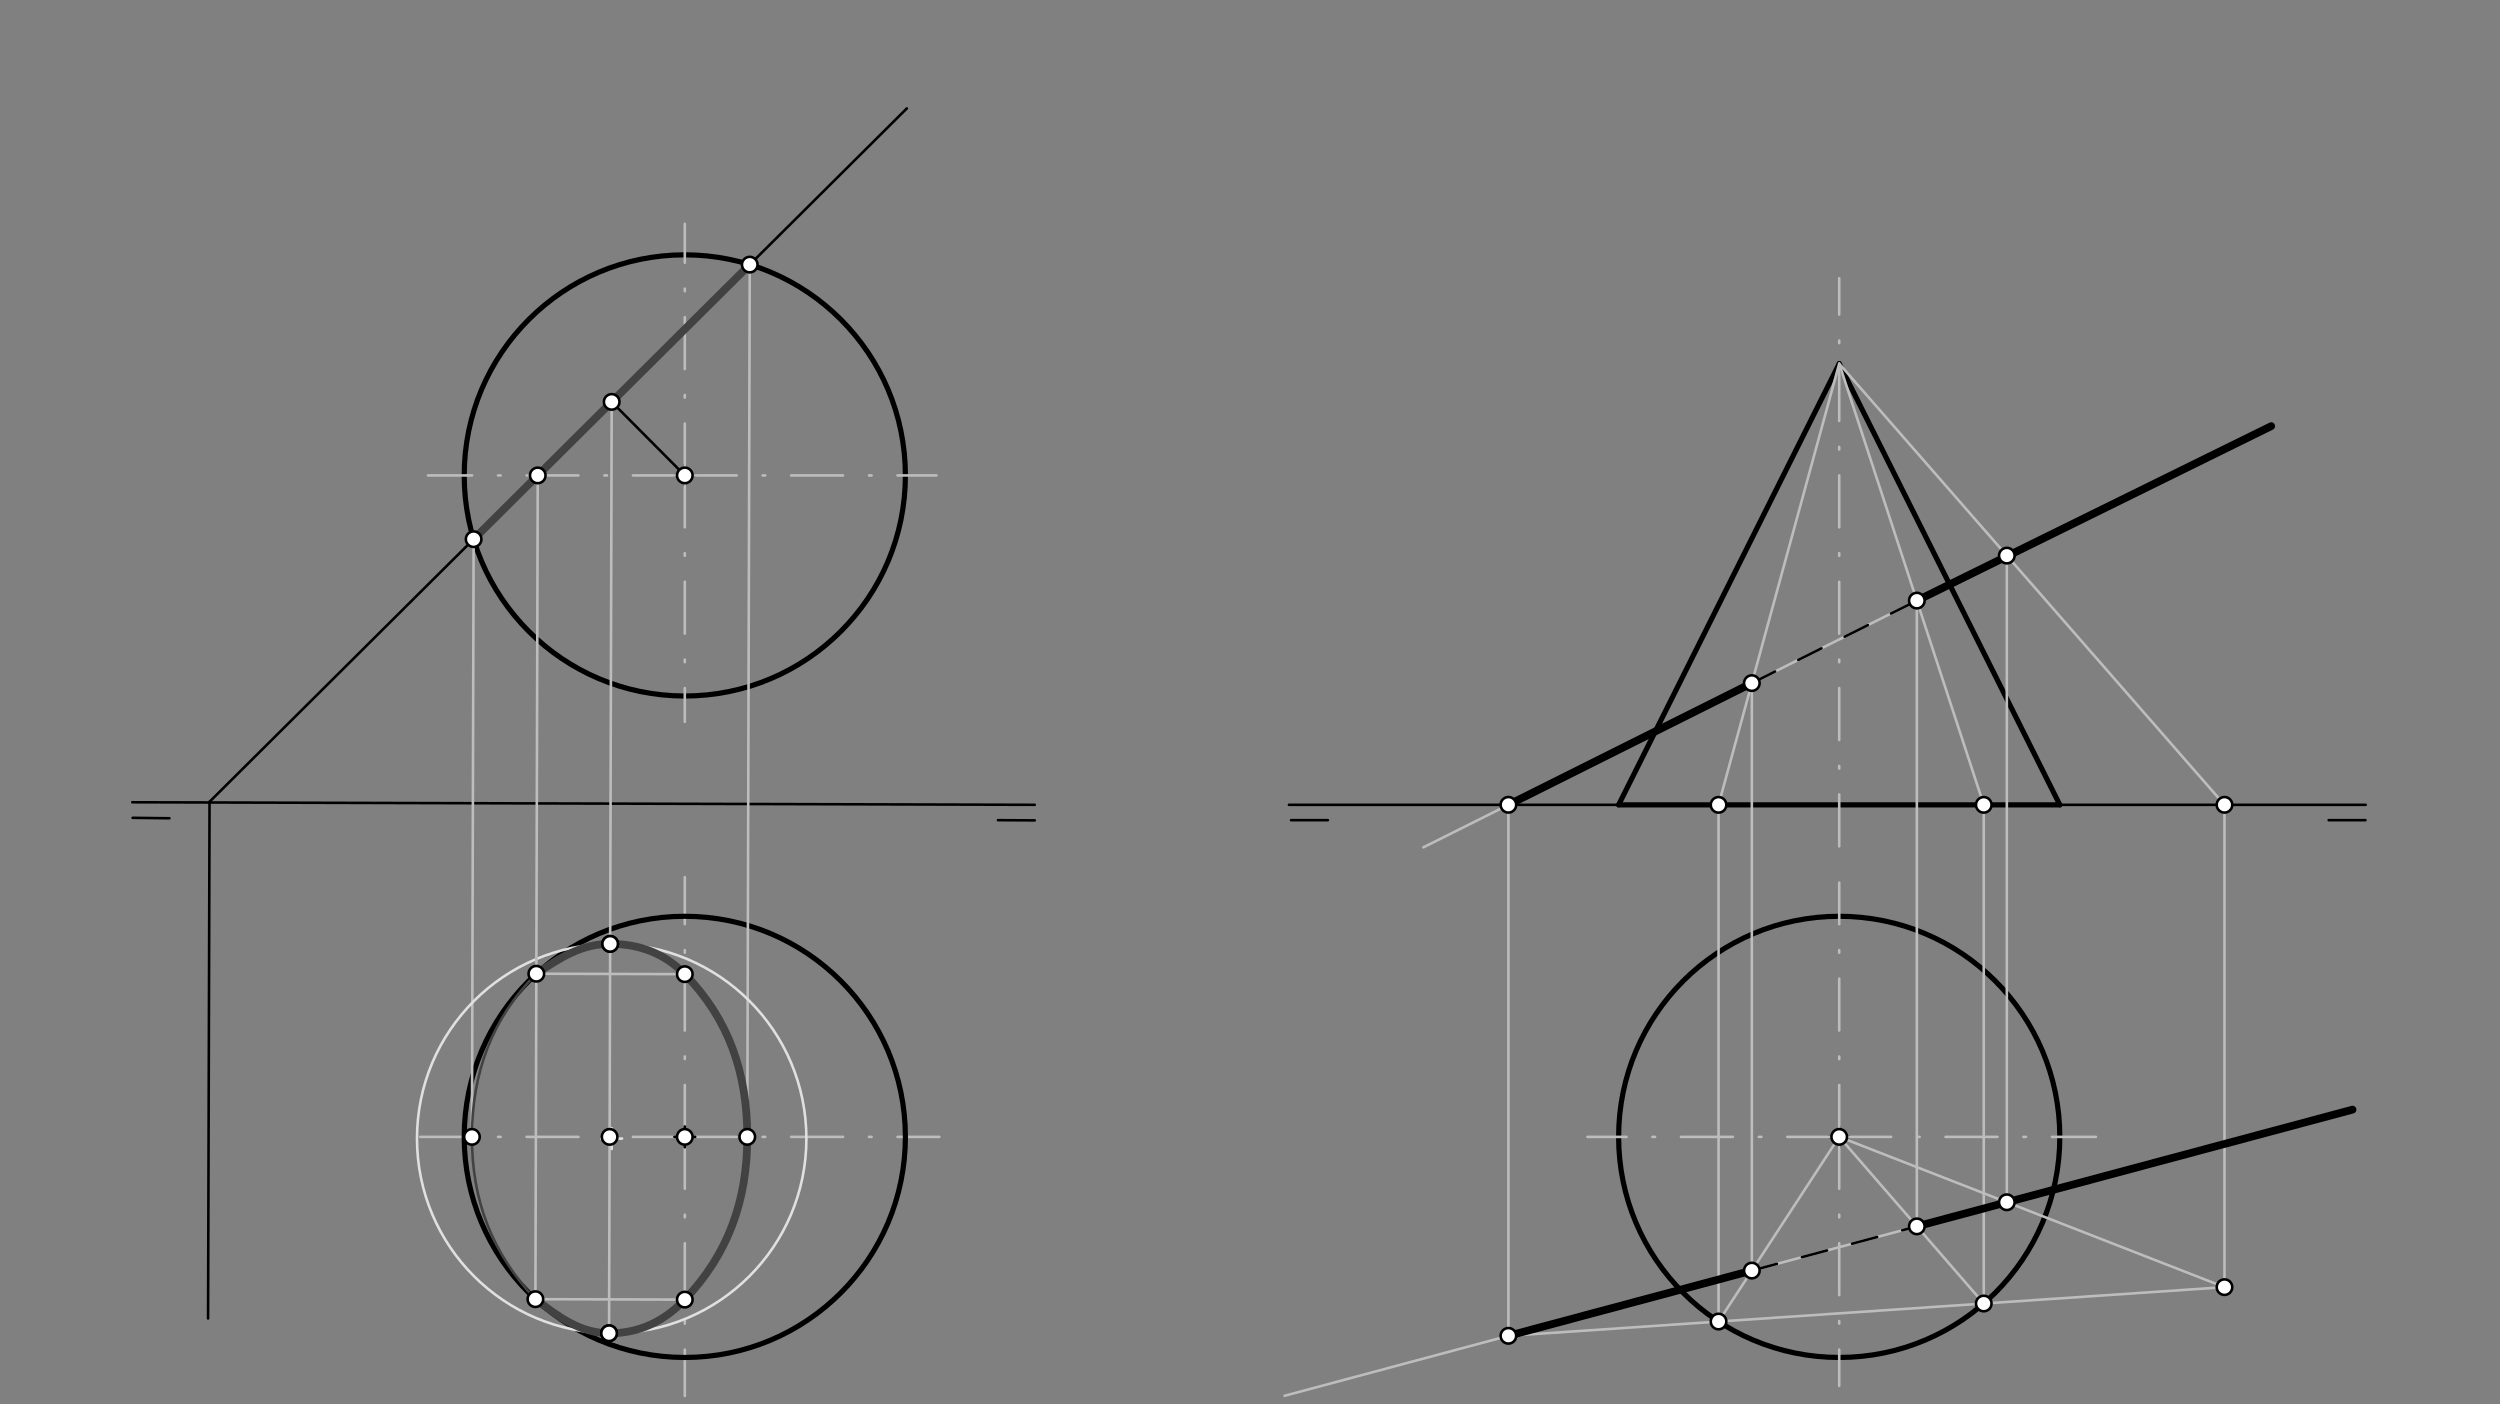 <svg xmlns="http://www.w3.org/2000/svg" class="svg--816" height="100%" preserveAspectRatio="xMidYMid meet" viewBox="0 0 963.78 541.417" width="100%"><rect x="0" y="0" width="963.78" height="541.417" fill="#808080" stroke="none"/><defs><marker id="marker-arrow" markerHeight="16" markerUnits="userSpaceOnUse" markerWidth="24" orient="auto-start-reverse" refX="24" refY="4" viewBox="0 0 24 8"><path d="M 0 0 L 24 4 L 0 8 z" stroke="inherit"></path></marker></defs><g class="aux-layer--949"></g><g class="main-layer--75a"><g class="element--733"><g class="center--a87"><line x1="260" y1="183.28" x2="268" y2="183.28" stroke="#000000" stroke-width="1" stroke-linecap="round"></line><line x1="264" y1="179.28" x2="264" y2="187.28" stroke="#000000" stroke-width="1" stroke-linecap="round"></line><circle class="hit--87b" cx="264" cy="183.28" r="4" stroke="none" fill="transparent"></circle></g><circle cx="264" cy="183.28" fill="none" r="85.039" stroke="#000000" stroke-dasharray="none" stroke-width="2"></circle></g><g class="element--733"><line stroke="#BDBDBD" stroke-dasharray="20, 10, 1, 10" stroke-linecap="round" stroke-width="1" x1="264" x2="361" y1="183.28" y2="183.28"></line></g><g class="element--733"><line stroke="#BDBDBD" stroke-dasharray="20, 10, 1, 10" stroke-linecap="round" stroke-width="1" x1="264" x2="165" y1="183.28" y2="183.28"></line></g><g class="element--733"><line stroke="#BDBDBD" stroke-dasharray="20, 10, 1, 10" stroke-linecap="round" stroke-width="1" x1="264" x2="264" y1="183.28" y2="278.28"></line></g><g class="element--733"><line stroke="#BDBDBD" stroke-dasharray="20, 10, 1, 10" stroke-linecap="round" stroke-width="1" x1="264" x2="264" y1="183.28" y2="86.28"></line></g><g class="element--733"><line stroke="#000000" stroke-dasharray="none" stroke-linecap="round" stroke-width="1" x1="398.901" x2="51.003" y1="310.265" y2="309.28"></line></g><g class="element--733"><line stroke="#BDBDBD" stroke-dasharray="20, 10, 1, 10" stroke-linecap="round" stroke-width="1" x1="264" x2="264" y1="438.28" y2="338.149"></line></g><g class="element--733"><line stroke="#BDBDBD" stroke-dasharray="20, 10, 1, 10" stroke-linecap="round" stroke-width="1" x1="264" x2="264" y1="438.28" y2="538.149"></line></g><g class="element--733"><line stroke="#BDBDBD" stroke-dasharray="20, 10, 1, 10" stroke-linecap="round" stroke-width="1" x1="264" x2="362.13" y1="438.28" y2="438.28"></line></g><g class="element--733"><line stroke="#BDBDBD" stroke-dasharray="20, 10, 1, 10" stroke-linecap="round" stroke-width="1" x1="264" x2="155.13" y1="438.28" y2="438.28"></line></g><g class="element--733"><g class="center--a87"><line x1="260" y1="438.28" x2="268" y2="438.28" stroke="#000000" stroke-width="1" stroke-linecap="round"></line><line x1="264" y1="434.28" x2="264" y2="442.28" stroke="#000000" stroke-width="1" stroke-linecap="round"></line><circle class="hit--87b" cx="264" cy="438.28" r="4" stroke="none" fill="transparent"></circle></g><circle cx="264" cy="438.28" fill="none" r="85.039" stroke="#000000" stroke-dasharray="none" stroke-width="2"></circle></g><g class="element--733"><line stroke="#000000" stroke-dasharray="none" stroke-linecap="round" stroke-width="1" x1="51.133" x2="65.305" y1="315.28" y2="315.449"></line></g><g class="element--733"><line stroke="#000000" stroke-dasharray="none" stroke-linecap="round" stroke-width="1" x1="398.901" x2="384.728" y1="316.265" y2="316.183"></line></g><g class="element--733"><line stroke="#000000" stroke-dasharray="none" stroke-linecap="round" stroke-width="1" x1="80.777" x2="349.594" y1="309.095" y2="41.797"></line></g><g class="element--733"><line stroke="#000000" stroke-dasharray="none" stroke-linecap="round" stroke-width="1" x1="80.777" x2="80.213" y1="309.095" y2="508.283"></line></g><g class="element--733"><line stroke="#000000" stroke-dasharray="none" stroke-linecap="round" stroke-width="1" x1="496.901" x2="912" y1="310.265" y2="310.265"></line></g><g class="element--733"><g class="center--a87"><line x1="705.039" y1="438.28" x2="713.039" y2="438.28" stroke="#000000" stroke-width="1" stroke-linecap="round"></line><line x1="709.039" y1="434.28" x2="709.039" y2="442.28" stroke="#000000" stroke-width="1" stroke-linecap="round"></line><circle class="hit--87b" cx="709.039" cy="438.28" r="4" stroke="none" fill="transparent"></circle></g><circle cx="709.039" cy="438.28" fill="none" r="85.039" stroke="#000000" stroke-dasharray="none" stroke-width="2"></circle></g><g class="element--733"><line stroke="#BDBDBD" stroke-dasharray="20, 10, 1, 10" stroke-linecap="round" stroke-width="1" x1="709.039" x2="612" y1="438.28" y2="438.28"></line></g><g class="element--733"><line stroke="#BDBDBD" stroke-dasharray="20, 10, 1, 10" stroke-linecap="round" stroke-width="1" x1="709.039" x2="808" y1="438.28" y2="438.28"></line></g><g class="element--733"><line stroke="#BDBDBD" stroke-dasharray="20, 10, 1, 10" stroke-linecap="round" stroke-width="1" x1="709.039" x2="709.039" y1="438.28" y2="340.28"></line></g><g class="element--733"><line stroke="#BDBDBD" stroke-dasharray="20, 10, 1, 10" stroke-linecap="round" stroke-width="1" x1="709.039" x2="709.039" y1="438.28" y2="534.28"></line></g><g class="element--733"><line stroke="#000000" stroke-dasharray="none" stroke-linecap="round" stroke-width="2" x1="624" x2="709.039" y1="310.28" y2="140.201"></line></g><g class="element--733"><line stroke="#000000" stroke-dasharray="none" stroke-linecap="round" stroke-width="2" x1="709.039" x2="794.079" y1="140.201" y2="310.28"></line></g><g class="element--733"><line stroke="#000000" stroke-dasharray="none" stroke-linecap="round" stroke-width="2" x1="794.079" x2="624" y1="310.28" y2="310.28"></line></g><g class="element--733"><line stroke="#000000" stroke-dasharray="none" stroke-linecap="round" stroke-width="1" x1="497.728" x2="511.901" y1="316.183" y2="316.183"></line></g><g class="element--733"><line stroke="#000000" stroke-dasharray="none" stroke-linecap="round" stroke-width="1" x1="897.728" x2="911.901" y1="316.183" y2="316.183"></line></g><g class="element--733"><line stroke="#BDBDBD" stroke-dasharray="20, 10, 1, 10" stroke-linecap="round" stroke-width="1" x1="709.039" x2="709.039" y1="326.28" y2="107.28"></line></g><g class="element--733"><line stroke="#BDBDBD" stroke-dasharray="none" stroke-linecap="round" stroke-width="1" x1="709.039" x2="495.218" y1="480.8" y2="538.093"></line></g><g class="element--733"><line stroke="#BDBDBD" stroke-dasharray="none" stroke-linecap="round" stroke-width="1" x1="709.039" x2="906.918" y1="480.8" y2="427.778"></line></g><g class="element--733"><line stroke="#BDBDBD" stroke-dasharray="none" stroke-linecap="round" stroke-width="1" x1="751.559" x2="548.728" y1="225.241" y2="326.656"></line></g><g class="element--733"><line stroke="#BDBDBD" stroke-dasharray="none" stroke-linecap="round" stroke-width="1" x1="751.559" x2="875.148" y1="225.241" y2="163.446"></line></g><g class="element--733"><line stroke="#424242" stroke-dasharray="none" stroke-linecap="round" stroke-width="3" x1="182.59" x2="289.039" y1="207.858" y2="102.01"></line></g><g class="element--733"><line stroke="#000000" stroke-dasharray="none" stroke-linecap="round" stroke-width="1" x1="264" x2="235.03" y1="183.28" y2="154.145"></line></g><g class="element--733"><line stroke="#BDBDBD" stroke-dasharray="none" stroke-linecap="round" stroke-width="1" x1="182.59" x2="181.933" y1="207.858" y2="439.561"></line></g><g class="element--733"><line stroke="#BDBDBD" stroke-dasharray="none" stroke-linecap="round" stroke-width="1" x1="289.039" x2="288.084" y1="102.01" y2="438.89"></line></g><g class="element--733"><line stroke="#BDBDBD" stroke-dasharray="none" stroke-linecap="round" stroke-width="1" x1="235.814" x2="234.795" y1="154.934" y2="514.759"></line></g><g class="element--733"><g class="center--a87"><line x1="231.814" y1="438.934" x2="239.814" y2="438.934" stroke="#E0E0E0" stroke-width="1" stroke-linecap="round"></line><line x1="235.814" y1="434.934" x2="235.814" y2="442.934" stroke="#E0E0E0" stroke-width="1" stroke-linecap="round"></line><circle class="hit--87b" cx="235.814" cy="438.934" r="4" stroke="none" fill="transparent"></circle></g><circle cx="235.814" cy="438.934" fill="none" r="75.058" stroke="#E0E0E0" stroke-dasharray="none" stroke-width="1"></circle></g><g class="element--733"><line stroke="#BDBDBD" stroke-dasharray="none" stroke-linecap="round" stroke-width="1" x1="207.307" x2="206.399" y1="183.28" y2="503.707"></line></g><g class="element--733"><line stroke="#BDBDBD" stroke-dasharray="none" stroke-linecap="round" stroke-width="1" x1="206.407" x2="265.294" y1="500.848" y2="501.015"></line></g><g class="element--733"><line stroke="#BDBDBD" stroke-dasharray="none" stroke-linecap="round" stroke-width="1" x1="206.763" x2="265.712" y1="375.386" y2="375.553"></line></g><g class="element--733"><path d="M 181.937 438.28 C 181.976 413.651, 189.561 392.732, 206.763 375.386 C 214.573 367.511, 224.071 363.872, 235.222 363.878 C 246.503 363.883, 256.15 367.55, 264 375.548 C 280.987 392.856, 288.086 413.754, 288.086 438.28 C 288.086 462.806, 280.774 483.351, 264 501.011 C 256.023 509.41, 246.28 514.073, 234.797 513.985 C 223.556 513.899, 214.201 509.128, 206.407 500.848 C 189.67 483.065, 181.899 462.751, 181.937 438.28" fill="none" stroke="#424242" stroke-linecap="round" stroke-width="1"></path></g><g class="element--733"><path d="M 206.763 375.386 C 216.047 369.21, 224.071 363.872, 235.222 363.878 C 246.503 363.883, 256.15 367.55, 264 375.548 C 280.987 392.856, 288.086 413.754, 288.086 438.28 C 288.086 462.806, 280.774 483.351, 264 501.011 C 256.023 509.41, 246.28 514.073, 234.797 513.985 C 223.556 513.899, 215.353 507.656, 206.407 500.848" fill="none" stroke="#424242" stroke-linecap="round" stroke-width="3"></path></g><g class="element--733"><line stroke="#BDBDBD" stroke-dasharray="none" stroke-linecap="round" stroke-width="1" x1="709.039" x2="857.756" y1="140.201" y2="310.483"></line></g><g class="element--733"><line stroke="#BDBDBD" stroke-dasharray="none" stroke-linecap="round" stroke-width="1" x1="773.658" x2="773.658" y1="214.191" y2="464.28"></line></g><g class="element--733"><line stroke="#BDBDBD" stroke-dasharray="none" stroke-linecap="round" stroke-width="1" x1="709.039" x2="773.658" y1="438.28" y2="463.485"></line></g><g class="element--733"><line stroke="#BDBDBD" stroke-dasharray="none" stroke-linecap="round" stroke-width="1" x1="773.658" x2="858.856" y1="463.485" y2="496.717"></line></g><g class="element--733"><line stroke="#BDBDBD" stroke-dasharray="none" stroke-linecap="round" stroke-width="1" x1="857.565" x2="857.565" y1="310.265" y2="497.28"></line></g><g class="element--733"><line stroke="#BDBDBD" stroke-dasharray="none" stroke-linecap="round" stroke-width="1" x1="581.509" x2="581.509" y1="310.265" y2="516.28"></line></g><g class="element--733"><line stroke="#BDBDBD" stroke-dasharray="none" stroke-linecap="round" stroke-width="1" x1="581.509" x2="857.565" y1="514.971" y2="496.213"></line></g><g class="element--733"><line stroke="#BDBDBD" stroke-dasharray="none" stroke-linecap="round" stroke-width="1" x1="662.519" x2="709.039" y1="509.467" y2="438.28"></line></g><g class="element--733"><line stroke="#BDBDBD" stroke-dasharray="none" stroke-linecap="round" stroke-width="1" x1="764.762" x2="709.039" y1="502.519" y2="438.28"></line></g><g class="element--733"><line stroke="#BDBDBD" stroke-dasharray="none" stroke-linecap="round" stroke-width="1" x1="675.355" x2="675.355" y1="489.825" y2="262.28"></line></g><g class="element--733"><line stroke="#BDBDBD" stroke-dasharray="none" stroke-linecap="round" stroke-width="1" x1="738.966" x2="738.966" y1="472.781" y2="230.28"></line></g><g class="element--733"><line stroke="#BDBDBD" stroke-dasharray="none" stroke-linecap="round" stroke-width="1" x1="662.519" x2="662.519" y1="509.467" y2="309.28"></line></g><g class="element--733"><line stroke="#BDBDBD" stroke-dasharray="none" stroke-linecap="round" stroke-width="1" x1="764.762" x2="764.762" y1="502.519" y2="309.28"></line></g><g class="element--733"><line stroke="#BDBDBD" stroke-dasharray="none" stroke-linecap="round" stroke-width="1" x1="662.519" x2="709.039" y1="310.28" y2="140.201"></line></g><g class="element--733"><line stroke="#BDBDBD" stroke-dasharray="none" stroke-linecap="round" stroke-width="1" x1="764.762" x2="709.039" y1="310.28" y2="140.201"></line></g><g class="element--733"><line stroke="#000000" stroke-dasharray="none" stroke-linecap="round" stroke-width="3" x1="675.355" x2="581.509" y1="263.353" y2="310.265"></line></g><g class="element--733"><line stroke="#000000" stroke-dasharray="none" stroke-linecap="round" stroke-width="3" x1="738.966" x2="875.565" y1="231.545" y2="164.28"></line></g><g class="element--733"><line stroke="#000000" stroke-dasharray="none" stroke-linecap="round" stroke-width="3" x1="675.355" x2="581.509" y1="489.825" y2="514.971"></line></g><g class="element--733"><line stroke="#000000" stroke-dasharray="none" stroke-linecap="round" stroke-width="3" x1="738.966" x2="906.918" y1="472.781" y2="427.778"></line></g><g class="element--733"><line stroke="#000000" stroke-dasharray="10" stroke-linecap="round" stroke-width="1" x1="675.355" x2="738.966" y1="263.353" y2="231.545"></line></g><g class="element--733"><line stroke="#000000" stroke-dasharray="10" stroke-linecap="round" stroke-width="1" x1="675.355" x2="738.966" y1="489.825" y2="472.781"></line></g><g class="element--733"><circle cx="264" cy="183.28" r="3" stroke="#000000" stroke-width="1" fill="#ffffff"></circle>}</g><g class="element--733"><circle cx="264" cy="438.28" r="3" stroke="#000000" stroke-width="1" fill="#ffffff"></circle>}</g><g class="element--733"><circle cx="709.039" cy="438.28" r="3" stroke="#000000" stroke-width="1" fill="#ffffff"></circle>}</g><g class="element--733"><circle cx="235.814" cy="154.934" r="3" stroke="#000000" stroke-width="1" fill="#ffffff"></circle>}</g><g class="element--733"><circle cx="182.59" cy="207.858" r="3" stroke="#000000" stroke-width="1" fill="#ffffff"></circle>}</g><g class="element--733"><circle cx="289.039" cy="102.01" r="3" stroke="#000000" stroke-width="1" fill="#ffffff"></circle>}</g><g class="element--733"><circle cx="207.307" cy="183.28" r="3" stroke="#000000" stroke-width="1" fill="#ffffff"></circle>}</g><g class="element--733"><circle cx="181.937" cy="438.28" r="3" stroke="#000000" stroke-width="1" fill="#ffffff"></circle>}</g><g class="element--733"><circle cx="288.086" cy="438.28" r="3" stroke="#000000" stroke-width="1" fill="#ffffff"></circle>}</g><g class="element--733"><circle cx="235.011" cy="438.28" r="3" stroke="#000000" stroke-width="1" fill="#ffffff"></circle>}</g><g class="element--733"><circle cx="234.797" cy="513.985" r="3" stroke="#000000" stroke-width="1" fill="#ffffff"></circle>}</g><g class="element--733"><circle cx="235.222" cy="363.878" r="3" stroke="#000000" stroke-width="1" fill="#ffffff"></circle>}</g><g class="element--733"><circle cx="235.222" cy="363.878" r="3" stroke="#000000" stroke-width="1" fill="#ffffff"></circle>}</g><g class="element--733"><circle cx="234.797" cy="513.985" r="3" stroke="#000000" stroke-width="1" fill="#ffffff"></circle>}</g><g class="element--733"><circle cx="206.407" cy="500.848" r="3" stroke="#000000" stroke-width="1" fill="#ffffff"></circle>}</g><g class="element--733"><circle cx="206.763" cy="375.386" r="3" stroke="#000000" stroke-width="1" fill="#ffffff"></circle>}</g><g class="element--733"><circle cx="264" cy="375.548" r="3" stroke="#000000" stroke-width="1" fill="#ffffff"></circle>}</g><g class="element--733"><circle cx="264" cy="501.011" r="3" stroke="#000000" stroke-width="1" fill="#ffffff"></circle>}</g><g class="element--733"><circle cx="773.658" cy="214.191" r="3" stroke="#000000" stroke-width="1" fill="#ffffff"></circle>}</g><g class="element--733"><circle cx="773.658" cy="463.485" r="3" stroke="#000000" stroke-width="1" fill="#ffffff"></circle>}</g><g class="element--733"><circle cx="857.565" cy="310.265" r="3" stroke="#000000" stroke-width="1" fill="#ffffff"></circle>}</g><g class="element--733"><circle cx="857.565" cy="496.213" r="3" stroke="#000000" stroke-width="1" fill="#ffffff"></circle>}</g><g class="element--733"><circle cx="581.509" cy="310.265" r="3" stroke="#000000" stroke-width="1" fill="#ffffff"></circle>}</g><g class="element--733"><circle cx="581.509" cy="514.971" r="3" stroke="#000000" stroke-width="1" fill="#ffffff"></circle>}</g><g class="element--733"><circle cx="662.519" cy="509.467" r="3" stroke="#000000" stroke-width="1" fill="#ffffff"></circle>}</g><g class="element--733"><circle cx="764.762" cy="502.519" r="3" stroke="#000000" stroke-width="1" fill="#ffffff"></circle>}</g><g class="element--733"><circle cx="675.355" cy="489.825" r="3" stroke="#000000" stroke-width="1" fill="#ffffff"></circle>}</g><g class="element--733"><circle cx="738.966" cy="472.781" r="3" stroke="#000000" stroke-width="1" fill="#ffffff"></circle>}</g><g class="element--733"><circle cx="675.355" cy="263.343" r="3" stroke="#000000" stroke-width="1" fill="#ffffff"></circle>}</g><g class="element--733"><circle cx="738.966" cy="231.537" r="3" stroke="#000000" stroke-width="1" fill="#ffffff"></circle>}</g><g class="element--733"><circle cx="662.519" cy="310.28" r="3" stroke="#000000" stroke-width="1" fill="#ffffff"></circle>}</g><g class="element--733"><circle cx="764.762" cy="310.28" r="3" stroke="#000000" stroke-width="1" fill="#ffffff"></circle>}</g></g><g class="snaps-layer--ac6"></g><g class="temp-layer--52d"></g></svg>